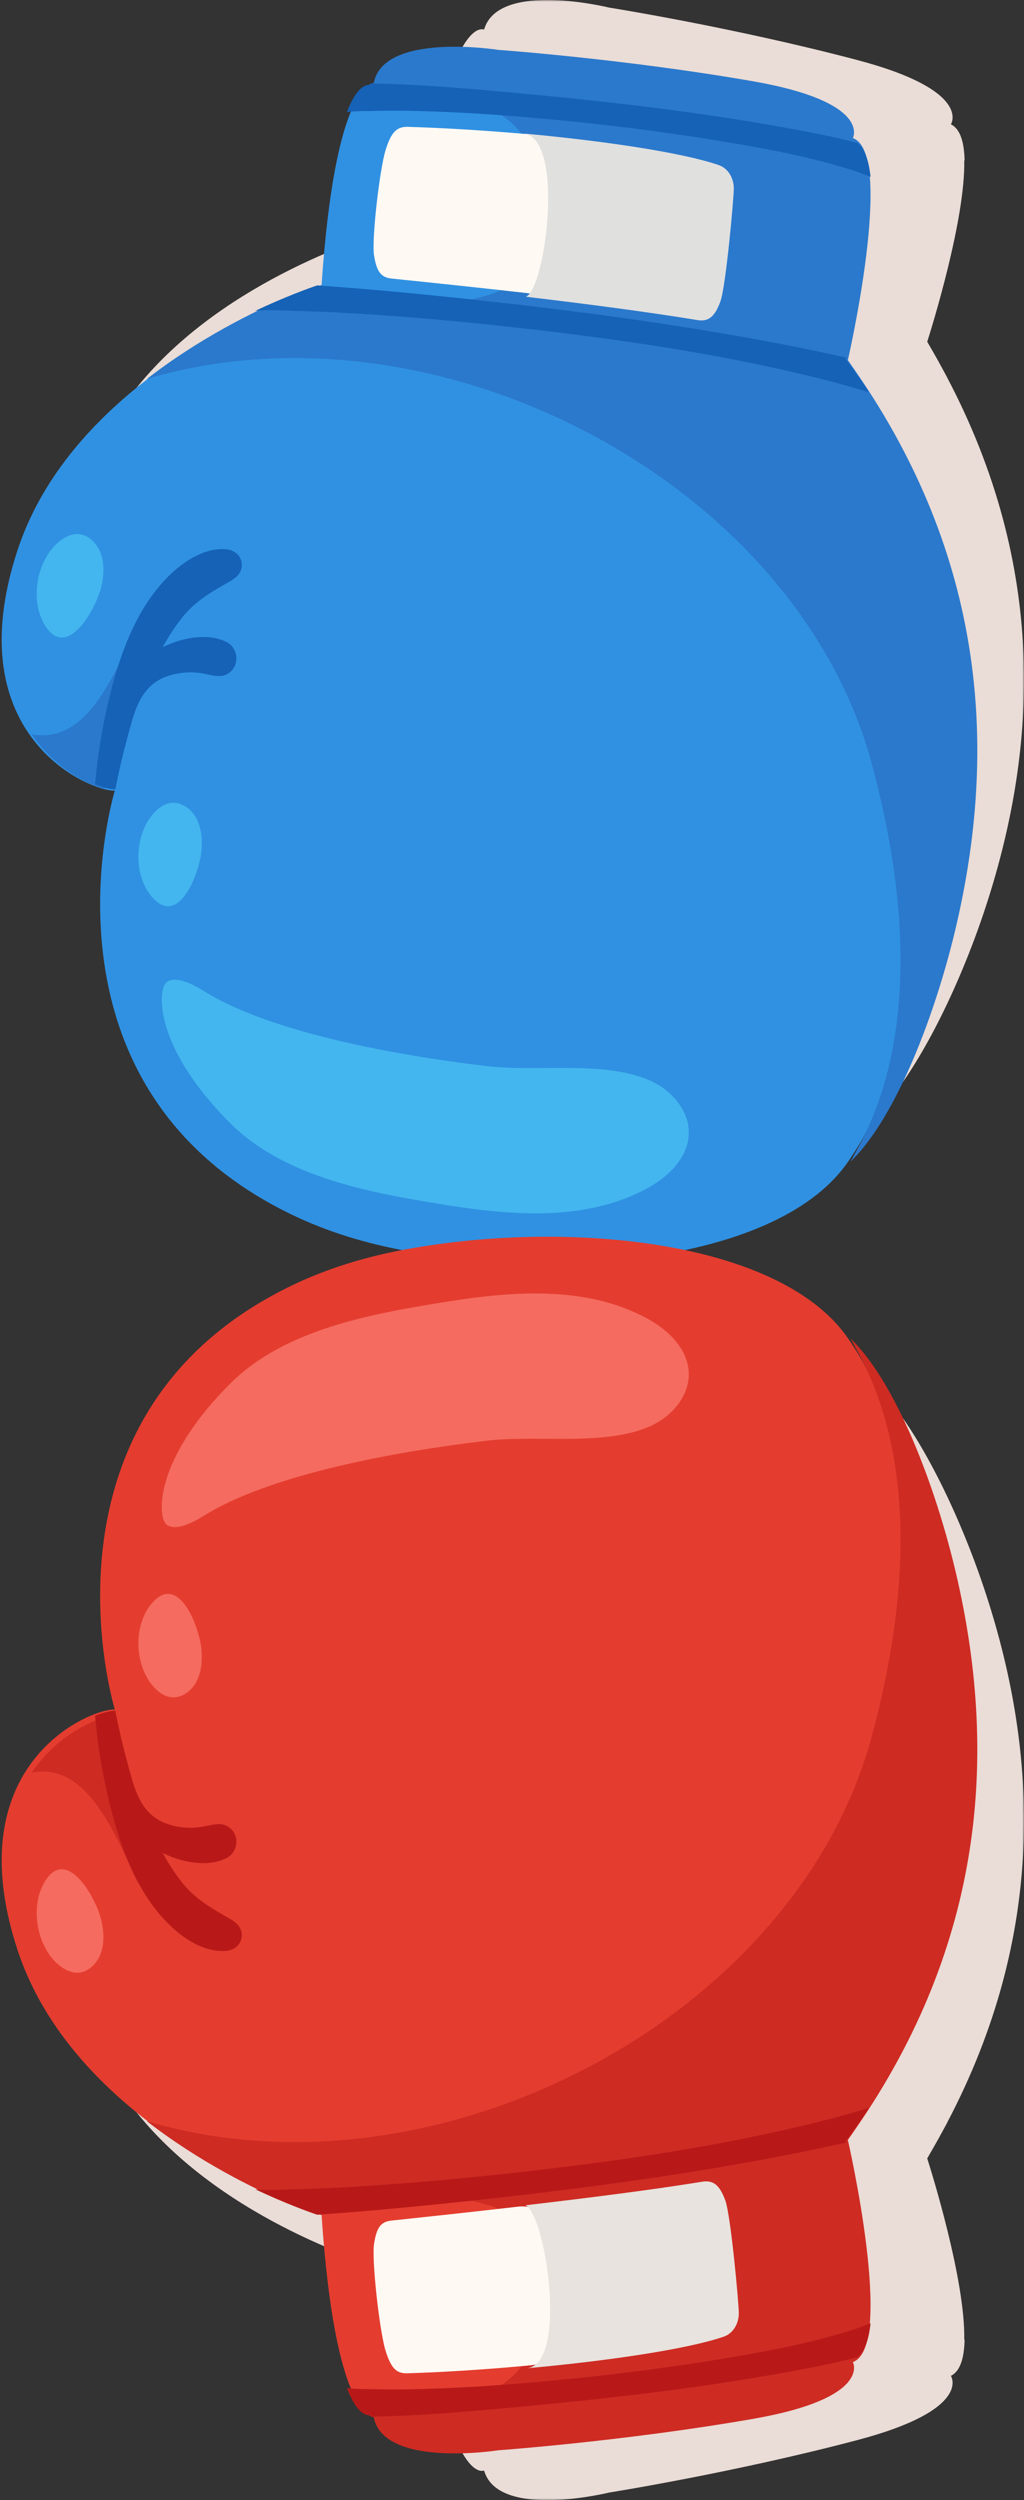 <?xml version="1.0" encoding="UTF-8"?> <svg xmlns="http://www.w3.org/2000/svg" xmlns:xlink="http://www.w3.org/1999/xlink" width="307px" height="749px" viewBox="0 0 307 749" version="1.1"><rect x="0" y="0" width="307" height="749" fill="#333333" stroke="none"/><!-- Generator: Sketch 63.1 (92452) - https://sketch.com --><title>img_competitive</title><desc>Created with Sketch.</desc><defs><polygon id="path-1" points="0.823 0.27 362 0.27 362 286 0.823 286"></polygon><polygon id="path-3" points="2.66453526e-13 0.27 361.178 0.27 361.178 286 2.66453526e-13 286"></polygon></defs><g id="Page-1" stroke="none" stroke-width="1" fill="none" fill-rule="evenodd"><g id="FAQs---Why-Is-My-Website-Traffic-Going-Down" transform="translate(-877, -4520)"><g id="img_competitive" transform="translate(1031, 4894.5) rotate(-90) translate(-1031, -4894.5) translate(656, 4741)"><g id="Group-3" transform="translate(387.5, 20.5)"><mask id="mask-2" fill="white"><use xlink:href="#path-1"></use></mask><g id="Clip-2"></g><path d="M8.905,104.75 C12.048,93.16 16.458,81.917 22.576,71.587 C67.374,-4.063 151.911,30.107 151.911,30.107 C151.915,30.029 151.933,29.925 151.94,29.838 L151.941,29.838 C151.971,29.518 152.033,29.149 152.128,28.735 C152.335,27.843 152.695,26.751 153.221,25.515 C153.254,25.435 153.289,25.353 153.324,25.271 C153.453,24.976 153.59,24.674 153.738,24.364 C153.793,24.25 153.85,24.137 153.905,24.022 C153.908,24.015 153.912,24.01 153.913,24.003 C154.06,23.706 154.208,23.408 154.37,23.099 C154.435,22.974 154.509,22.845 154.579,22.717 C154.924,22.079 155.305,21.424 155.723,20.749 C155.782,20.656 155.832,20.564 155.892,20.471 C156.05,20.22 156.225,19.965 156.394,19.71 C156.556,19.468 156.714,19.229 156.883,18.984 C157.054,18.737 157.236,18.488 157.416,18.24 C157.605,17.981 157.797,17.723 157.995,17.462 C158.179,17.219 158.369,16.977 158.563,16.733 C158.784,16.456 159.015,16.177 159.248,15.9 C159.44,15.67 159.632,15.442 159.832,15.211 C160.119,14.884 160.419,14.559 160.723,14.232 C160.89,14.053 161.048,13.871 161.223,13.691 C161.687,13.207 162.174,12.727 162.678,12.25 C162.878,12.061 163.09,11.874 163.297,11.687 C163.631,11.382 163.967,11.078 164.318,10.78 C164.565,10.569 164.82,10.362 165.074,10.154 C165.407,9.882 165.749,9.61 166.098,9.343 C166.37,9.136 166.642,8.931 166.92,8.727 C167.286,8.458 167.664,8.198 168.046,7.938 C168.323,7.749 168.597,7.557 168.879,7.374 C169.357,7.065 169.851,6.768 170.35,6.473 C182.004,-0.422 199.734,-3.429 225.129,7.419 C263.326,23.733 282.932,66.262 290.983,89.08 L290.988,89.094 C291.248,89.833 291.497,90.554 291.733,91.25 C291.975,91.957 292.202,92.643 292.419,93.302 C292.678,94.091 292.918,94.842 293.143,95.558 C293.463,96.583 293.742,97.504 293.996,98.363 C294.056,98.561 294.109,98.747 294.162,98.935 C294.279,99.337 294.391,99.719 294.493,100.08 C294.571,100.354 294.643,100.614 294.713,100.862 C294.765,101.049 294.815,101.23 294.861,101.401 C294.943,101.7 295.016,101.97 295.082,102.222 C295.108,102.324 295.137,102.426 295.162,102.521 C295.215,102.728 295.263,102.917 295.307,103.083 L295.307,103.085 C295.464,103.706 295.549,104.068 295.549,104.068 C324.325,108.535 338.708,113.37 345.915,117.173 C345.912,116.978 345.92,116.779 345.915,116.586 C354.782,120.964 353.115,124.104 353.115,124.104 C353.288,124.153 353.445,124.223 353.614,124.28 L353.614,124.285 C367.763,129.102 359.728,161.608 359.728,161.608 C359.728,161.608 353.816,198.883 344.005,236.049 C334.855,270.716 324.762,264.085 324.762,264.085 C324.609,264.419 324.397,264.721 324.163,265.01 C324.16,265.02 324.158,265.031 324.155,265.041 C324.145,265.052 324.133,265.06 324.123,265.072 C324.057,265.152 323.971,265.223 323.898,265.3 C323.673,265.544 323.419,265.772 323.137,265.983 C323.114,265.999 323.089,266.014 323.064,266.033 C321.09,267.463 317.873,268.107 313.902,268.192 C313.921,268.157 313.937,268.12 313.954,268.085 C296.266,268.462 263.561,258.237 259.979,257.099 L259.979,257.102 C259.767,257.034 259.622,256.984 259.622,256.984 C257.752,258.082 255.902,259.136 254.069,260.162 C253.97,260.216 253.87,260.276 253.772,260.331 C253.311,260.59 252.851,260.825 252.392,261.079 C251.226,261.719 250.055,262.368 248.901,262.984 C248.904,262.974 248.907,262.966 248.911,262.957 C192.327,292.762 138.572,290.202 90.94,274.723 C64.796,266.228 35.569,251.788 24.034,237.51 C24.019,237.496 24.004,237.484 23.987,237.471 C-2.879,215.352 -4.177,152.993 8.905,104.75" id="Fill-1" fill="#EADCD6" mask="url(#mask-2)"></path></g><path d="M385.645,86.91 C424.294,6.865 512.634,33.923 512.634,33.923 C512.321,26.647 528.77,-13.572 584.598,4.728 C627.209,18.693 651.098,64.458 660.024,85.343 C662.791,91.821 664.123,95.91 664.123,95.91 C724.946,100.039 723.994,111.084 723.994,111.084 C724.853,191.888 634.32,247.994 634.32,247.994 C632.43,249.327 633.464,247.996 631.606,249.248 C575.504,287.111 539.194,290.253 456.617,272.795 C429.334,267.028 416.829,264.295 401.507,253.785 C372.452,233.85 365.715,171.186 374.725,121.483 C376.889,109.543 380.365,97.842 385.645,86.91" id="Fill-4" fill="#3091E2"></path><path d="M520.714,260.855 C605.475,237.986 661.671,129.803 635.948,43.5 C648.066,59.107 656.11,75.448 660.512,85.748 C660.842,86.522 661.149,87.257 661.439,87.961 C659.011,107.929 655.279,126.096 660.857,145.008 C664.497,161.342 691.799,164.366 704.538,158.922 C722.632,149.9 722.172,128.539 718.313,105.885 C724.807,108.99 724.607,111.537 724.607,111.537 C740.005,114.481 734.569,148.789 734.569,148.789 C734.569,148.789 731.838,186.9 725.154,225.242 C718.919,261.003 708.131,255.193 708.131,255.193 C703.531,267.928 641.604,253.696 641.604,253.696 C639.711,255.034 637.838,256.326 635.978,257.582 C579.764,295.517 523.445,298.059 472.483,286.262 C445.263,279.962 414.393,267.919 401.5,254.505 C409.635,258.673 443.363,281.727 520.714,260.855" id="Fill-6" fill="#2B79CC"></path><path d="M563,41 C546.309,35.924 529.796,33.859 513,30.889 C514.627,25.229 519.6,15.775 529.551,9 C526.462,25.191 546.241,33.356 563,41" id="Fill-8" fill="#2B79CC"></path><path d="M642.37,253.1 C642.156,253.05 642.009,253.014 642.009,253.014 C638.619,255.487 635.288,257.807 632,260 C633.181,256.029 634.337,252.05 635.374,248.024 C643.076,218.114 647.622,187.243 651.104,156.542 C652.856,141.107 654.323,125.645 655.319,110.136 C655.763,103.196 656.152,96.255 656.32,89.302 C656.422,85.035 656.826,80.367 656.362,76 C660.669,85.153 663.169,92.148 664,94.597 C662.916,110.272 661.406,125.916 659.718,141.533 C656.381,172.39 652.286,203.269 646.427,233.736 C645.18,240.211 643.83,246.671 642.37,253.1" id="Fill-10" fill="#1562B7"></path><path d="M698.476,255.125 C702.43,242.765 704.855,229.819 706.978,217.042 C709.341,202.831 711.292,188.541 712.778,174.216 C714.244,160.092 715.466,145.935 716.01,131.746 C716.255,125.383 716.445,119.011 716.282,112.641 C716.21,109.786 716.279,106.564 715.926,103.5 C725.403,107.175 723.973,110.516 723.973,110.516 C724.155,110.549 724.321,110.606 724.5,110.65 C724.287,125.268 722.962,139.874 721.626,154.425 C718.999,183.072 715.655,211.873 710.283,240.152 C709.252,245.59 708.121,251.03 706.734,256.396 C705.159,258.727 701.414,259.975 696.5,260.5 C697.234,258.762 697.881,256.981 698.476,255.125" id="Fill-12" fill="#1562B7"></path><path d="M454.393,48.795 C450.552,46.794 434.466,47.018 412.946,68.588 C398.418,83.149 393.196,105.628 389.835,125.198 C385.99,147.598 382.177,172.89 393.662,193.814 C397.042,199.973 402.687,205.712 409.71,205.99 C416.809,206.271 423.081,200.693 425.884,194.167 C431.821,180.344 428.323,160.482 430.107,145.495 C434.586,107.878 442.425,76.785 452.65,60.517 C456.976,53.634 456.603,49.948 454.393,48.795" id="Fill-14" fill="#43B6EF"></path><path d="M578.062,51.277 C581.959,55.539 585.507,61.425 584.94,67.438 C584.688,70.134 582.506,72.301 579.671,71.966 C577.529,71.712 576.265,70.069 575.281,68.339 C572.183,62.891 569.443,58.037 564.404,54.048 C561.654,51.873 558.702,49.978 555.633,48.28 C558.437,54.01 559.984,61.635 557.216,67.305 C555.633,70.548 551.23,71.442 548.561,68.92 C546.041,66.536 547.111,63.558 547.676,60.666 C548.405,56.951 548.119,53.111 546.865,49.537 C543.929,41.17 535.581,39.635 527.824,37.512 C522.932,36.171 517.982,35.045 513,34.075 C513.008,32.768 513.478,30.616 514.501,28 C515.016,28.057 515.532,28.112 516.03,28.157 C523.669,28.836 531.289,30.12 538.752,31.865 C552.87,35.161 568.055,40.328 578.062,51.277" id="Fill-16" fill="#1562B7"></path><path d="M587.352,17.362 C588.616,18.958 589.556,20.856 589.497,22.825 C589.402,25.934 586.74,28.646 583.555,29.756 C580.373,30.865 576.792,30.609 573.501,29.807 C567.118,28.252 551.789,19.703 561.81,13.188 C569.539,8.161 581.95,10.544 587.352,17.362" id="Fill-18" fill="#43B6EF"></path><path d="M505.867,45.578 C507.38,46.948 508.632,48.665 508.933,50.605 C509.406,53.669 507.323,56.735 504.445,58.312 C501.567,59.889 498.059,60.187 494.728,59.906 C488.271,59.361 471.887,53.332 480.398,45.406 C486.962,39.291 499.4,39.722 505.867,45.578" id="Fill-20" fill="#43B6EF"></path><path d="M709.189,158.946 C710.342,146.213 711.157,133.276 711.495,121.908 C711.587,118.793 710.449,116.922 704.535,115.102 C698.621,113.284 677.729,110.894 673.008,111.64 C668.288,112.388 666.392,113.591 666.048,116.937 C664.827,128.741 663.302,143.431 661.562,158.676 C659.548,176.339 707.024,182.848 709.189,158.946" id="Fill-22" fill="#FFF9F3"></path><path d="M660.604,157.147 C662.818,163.02 707.963,168.968 709.5,156.5 C707.288,180.607 703.78,204.239 700.019,215.038 C699.02,217.901 695.986,219.511 693.01,219.5 C690.034,219.488 663.738,217.133 659.205,215.481 C654.669,213.832 653.058,211.958 653.601,208.644 C656.135,193.161 658.519,174.759 660.604,157.147" id="Fill-24" fill="#E0E0DF"></path><g id="Group-28" transform="translate(0.5, 20.5)"><mask id="mask-4" fill="white"><use xlink:href="#path-3"></use></mask><g id="Clip-27"></g><path d="M353.096,104.75 C349.953,93.16 345.543,81.917 339.424,71.587 C294.627,-4.063 210.089,30.107 210.089,30.107 C210.086,30.029 210.068,29.925 210.059,29.838 L210.059,29.838 C210.029,29.518 209.968,29.149 209.873,28.735 L209.871,28.735 C209.666,27.843 209.304,26.751 208.78,25.515 C208.745,25.435 208.712,25.353 208.675,25.271 C208.546,24.976 208.41,24.674 208.261,24.364 C208.208,24.25 208.151,24.137 208.094,24.022 C208.093,24.015 208.089,24.01 208.086,24.003 C207.941,23.706 207.792,23.408 207.629,23.099 C207.564,22.974 207.49,22.845 207.422,22.717 C207.075,22.079 206.696,21.424 206.278,20.749 C206.219,20.656 206.168,20.564 206.107,20.471 C205.949,20.22 205.774,19.965 205.605,19.71 C205.445,19.468 205.287,19.229 205.117,18.984 C204.945,18.737 204.765,18.488 204.583,18.24 C204.396,17.981 204.204,17.723 204.006,17.462 C203.82,17.219 203.632,16.977 203.437,16.733 C203.215,16.456 202.986,16.177 202.751,15.9 C202.559,15.67 202.369,15.442 202.167,15.211 C201.882,14.884 201.58,14.559 201.278,14.232 C201.11,14.053 200.951,13.871 200.778,13.691 C200.312,13.207 199.827,12.727 199.323,12.25 C199.123,12.061 198.909,11.874 198.704,11.687 C198.369,11.382 198.032,11.078 197.681,10.78 C197.434,10.569 197.181,10.362 196.926,10.154 C196.592,9.882 196.25,9.61 195.901,9.343 C195.631,9.136 195.359,8.931 195.081,8.727 C194.714,8.458 194.335,8.198 193.953,7.938 C193.678,7.749 193.404,7.557 193.12,7.374 C192.643,7.065 192.15,6.768 191.649,6.473 C179.997,-0.422 162.267,-3.429 136.87,7.419 C98.674,23.733 79.069,66.262 71.018,89.08 C71.016,89.085 71.015,89.089 71.013,89.094 C70.753,89.833 70.503,90.554 70.266,91.25 C70.025,91.957 69.797,92.643 69.58,93.302 C69.321,94.091 69.083,94.842 68.858,95.558 C68.536,96.583 68.257,97.504 68.004,98.363 C67.945,98.561 67.892,98.747 67.837,98.935 C67.72,99.337 67.608,99.719 67.506,100.08 C67.43,100.354 67.356,100.614 67.286,100.862 C67.236,101.049 67.186,101.23 67.138,101.401 C67.058,101.7 66.984,101.97 66.918,102.222 C66.891,102.324 66.864,102.426 66.839,102.521 C66.786,102.728 66.736,102.917 66.694,103.083 L66.694,103.085 C66.536,103.706 66.451,104.068 66.451,104.068 C37.674,108.535 23.291,113.37 16.086,117.173 C16.089,116.978 16.079,116.779 16.084,116.586 C7.219,120.964 8.886,124.104 8.886,124.104 C8.711,124.153 8.556,124.223 8.387,124.28 L8.387,124.285 C-5.764,129.102 2.273,161.608 2.273,161.608 C2.273,161.608 8.185,198.883 17.996,236.049 C27.144,270.716 37.237,264.085 37.237,264.085 C37.39,264.419 37.602,264.721 37.836,265.01 C37.839,265.02 37.843,265.031 37.846,265.041 C37.854,265.052 37.868,265.06 37.876,265.072 C37.944,265.152 38.028,265.223 38.101,265.3 C38.328,265.544 38.582,265.772 38.862,265.983 C38.887,265.999 38.912,266.014 38.935,266.033 C40.91,267.463 44.128,268.107 48.097,268.192 C48.079,268.157 48.064,268.12 48.045,268.085 C65.735,268.462 98.438,258.237 102.022,257.099 L102.022,257.102 C102.232,257.034 102.379,256.984 102.379,256.984 C104.249,258.082 106.099,259.136 107.932,260.162 C108.029,260.216 108.131,260.276 108.227,260.331 C108.689,260.59 109.148,260.825 109.609,261.079 C110.775,261.719 111.944,262.368 113.098,262.984 C113.095,262.974 113.092,262.966 113.088,262.957 C169.672,292.762 223.427,290.202 271.061,274.723 C297.203,266.228 326.43,251.788 337.966,237.51 C337.981,237.496 337.997,237.484 338.014,237.471 C364.88,215.352 366.178,152.993 353.096,104.75" id="Fill-26" fill="#EADCD6" mask="url(#mask-4)"></path></g><path d="M237.364,33.923 C237.679,26.647 221.231,-13.572 165.402,4.728 C122.791,18.693 98.902,64.458 89.976,85.343 C87.209,91.821 85.879,95.91 85.879,95.91 C25.054,100.039 26.006,111.084 26.006,111.084 C25.145,191.888 115.68,247.994 115.68,247.994 C117.568,249.327 116.536,247.996 118.394,249.248 C174.496,287.111 210.806,290.253 293.383,272.795 C320.665,267.028 333.171,264.295 348.493,253.785 C377.548,233.85 384.285,171.186 375.275,121.483 C373.111,109.543 369.635,97.842 364.355,86.91 C325.706,6.865 237.364,33.923 237.364,33.923 Z" id="Fill-29" fill="#E43D2F"></path><path d="M229.287,260.855 C144.526,237.986 88.331,129.803 114.051,43.5 C101.934,59.107 93.89,75.448 89.488,85.748 C89.158,86.522 88.851,87.257 88.561,87.961 C90.99,107.929 94.721,126.096 89.143,145.008 C85.503,161.342 58.201,164.366 45.462,158.922 C27.368,149.9 27.829,128.539 31.687,105.885 C25.193,108.99 25.393,111.537 25.393,111.537 C9.995,114.481 15.431,148.789 15.431,148.789 C15.431,148.789 18.162,186.9 24.846,225.242 C31.081,261.003 41.869,255.193 41.869,255.193 C46.47,267.928 108.398,253.696 108.398,253.696 C110.29,255.034 112.165,256.326 114.023,257.582 C170.236,295.517 226.557,298.059 277.519,286.262 C304.739,279.962 335.609,267.919 348.5,254.505 C340.366,258.673 306.639,281.727 229.287,260.855" id="Fill-31" fill="#CE2B23"></path><path d="M185,41 C201.691,35.924 218.204,33.859 235,30.889 C233.373,25.229 228.4,15.775 218.449,9 C221.537,25.191 201.757,33.356 185,41" id="Fill-33" fill="#CE2B23"></path><path d="M107.631,253.1 C107.843,253.05 107.992,253.014 107.992,253.014 C111.382,255.487 114.712,257.807 118,260 C116.819,256.029 115.663,252.05 114.628,248.024 C106.925,218.114 102.377,187.243 98.895,156.542 C97.143,141.107 95.678,125.645 94.682,110.136 C94.235,103.196 93.847,96.255 93.681,89.302 C93.577,85.035 93.173,80.367 93.637,76 C89.33,85.153 86.83,92.148 86,94.597 C87.082,110.272 88.594,125.916 90.283,141.533 C93.618,172.39 97.714,203.269 103.574,233.736 C104.819,240.211 106.169,246.671 107.631,253.1" id="Fill-35" fill="#B81918"></path><path d="M51.525,255.125 C47.571,242.765 45.147,229.819 43.022,217.042 C40.66,202.831 38.707,188.541 37.223,174.216 C35.757,160.092 34.535,145.935 33.99,131.746 C33.745,125.383 33.556,119.011 33.718,112.641 C33.791,109.786 33.72,106.564 34.075,103.5 C24.597,107.175 26.027,110.516 26.027,110.516 C25.845,110.549 25.678,110.606 25.5,110.65 C25.713,125.268 27.038,139.874 28.374,154.425 C31.003,183.072 34.345,211.873 39.716,240.152 C40.749,245.59 41.88,251.03 43.267,256.396 C44.841,258.727 48.587,259.975 53.5,260.5 C52.768,258.762 52.12,256.981 51.525,255.125" id="Fill-37" fill="#B81918"></path><path d="M293.608,48.795 C297.447,46.794 313.533,47.018 335.054,68.588 C349.583,83.149 354.805,105.628 358.164,125.198 C362.011,147.598 365.822,172.89 354.338,193.814 C350.959,199.973 345.313,205.712 338.291,205.99 C331.192,206.271 324.92,200.693 322.117,194.167 C316.18,180.344 319.678,160.482 317.894,145.495 C313.413,107.878 305.576,76.785 295.35,60.517 C291.024,53.634 291.396,49.948 293.608,48.795" id="Fill-39" fill="#F56B5F"></path><path d="M171.936,51.277 C168.04,55.539 164.493,61.425 165.06,67.438 C165.312,70.134 167.495,72.301 170.328,71.966 C172.471,71.712 173.735,70.069 174.719,68.339 C177.817,62.891 180.558,58.037 185.597,54.048 C188.346,51.873 191.299,49.978 194.368,48.28 C191.563,54.01 190.017,61.635 192.785,67.305 C194.366,70.548 198.771,71.442 201.438,68.92 C203.96,66.536 202.89,63.558 202.323,60.666 C201.594,56.951 201.88,53.111 203.134,49.537 C206.07,41.17 214.42,39.635 222.175,37.512 C227.07,36.171 232.02,35.045 237,34.075 C236.992,32.768 236.522,30.616 235.501,28 C234.984,28.057 234.469,28.112 233.97,28.157 C226.331,28.836 218.711,30.12 211.247,31.865 C197.129,35.161 181.946,40.328 171.936,51.277" id="Fill-41" fill="#B81918"></path><path d="M160.646,17.362 C159.382,18.958 158.443,20.856 158.503,22.825 C158.597,25.934 161.26,28.646 164.444,29.756 C167.628,30.865 171.206,30.609 174.5,29.807 C180.882,28.252 196.212,19.703 186.189,13.188 C178.46,8.161 166.049,10.544 160.646,17.362" id="Fill-43" fill="#F56B5F"></path><path d="M244.135,45.578 C242.622,46.948 241.368,48.665 241.067,50.605 C240.594,53.669 242.677,56.735 245.557,58.312 C248.435,59.889 251.942,60.187 255.273,59.906 C261.729,59.361 278.113,53.332 269.602,45.406 C263.039,39.291 250.601,39.722 244.135,45.578" id="Fill-45" fill="#F56B5F"></path><path d="M40.876,158.461 C39.69,145.832 38.848,132.969 38.505,121.687 C38.412,118.638 39.559,116.805 45.51,115.026 C51.461,113.247 72.488,110.906 77.24,111.638 C81.99,112.368 83.898,113.545 84.246,116.822 C85.396,127.649 86.817,140.96 88.432,154.87 C90.538,173.001 43.056,181.669 40.876,158.461" id="Fill-47" fill="#FFF9F3"></path><path d="M88.833,157 C86.619,162.922 41.537,170.043 40,157.47 C42.214,181.78 45.72,205.611 49.481,216.499 C50.479,219.386 53.514,221.011 56.492,221 C59.467,220.988 85.761,218.613 90.296,216.947 C94.83,215.284 96.441,213.394 95.899,210.051 C93.366,194.439 90.917,174.76 88.833,157" id="Fill-49" fill="#E8E3DE"></path></g></g></g></svg> 